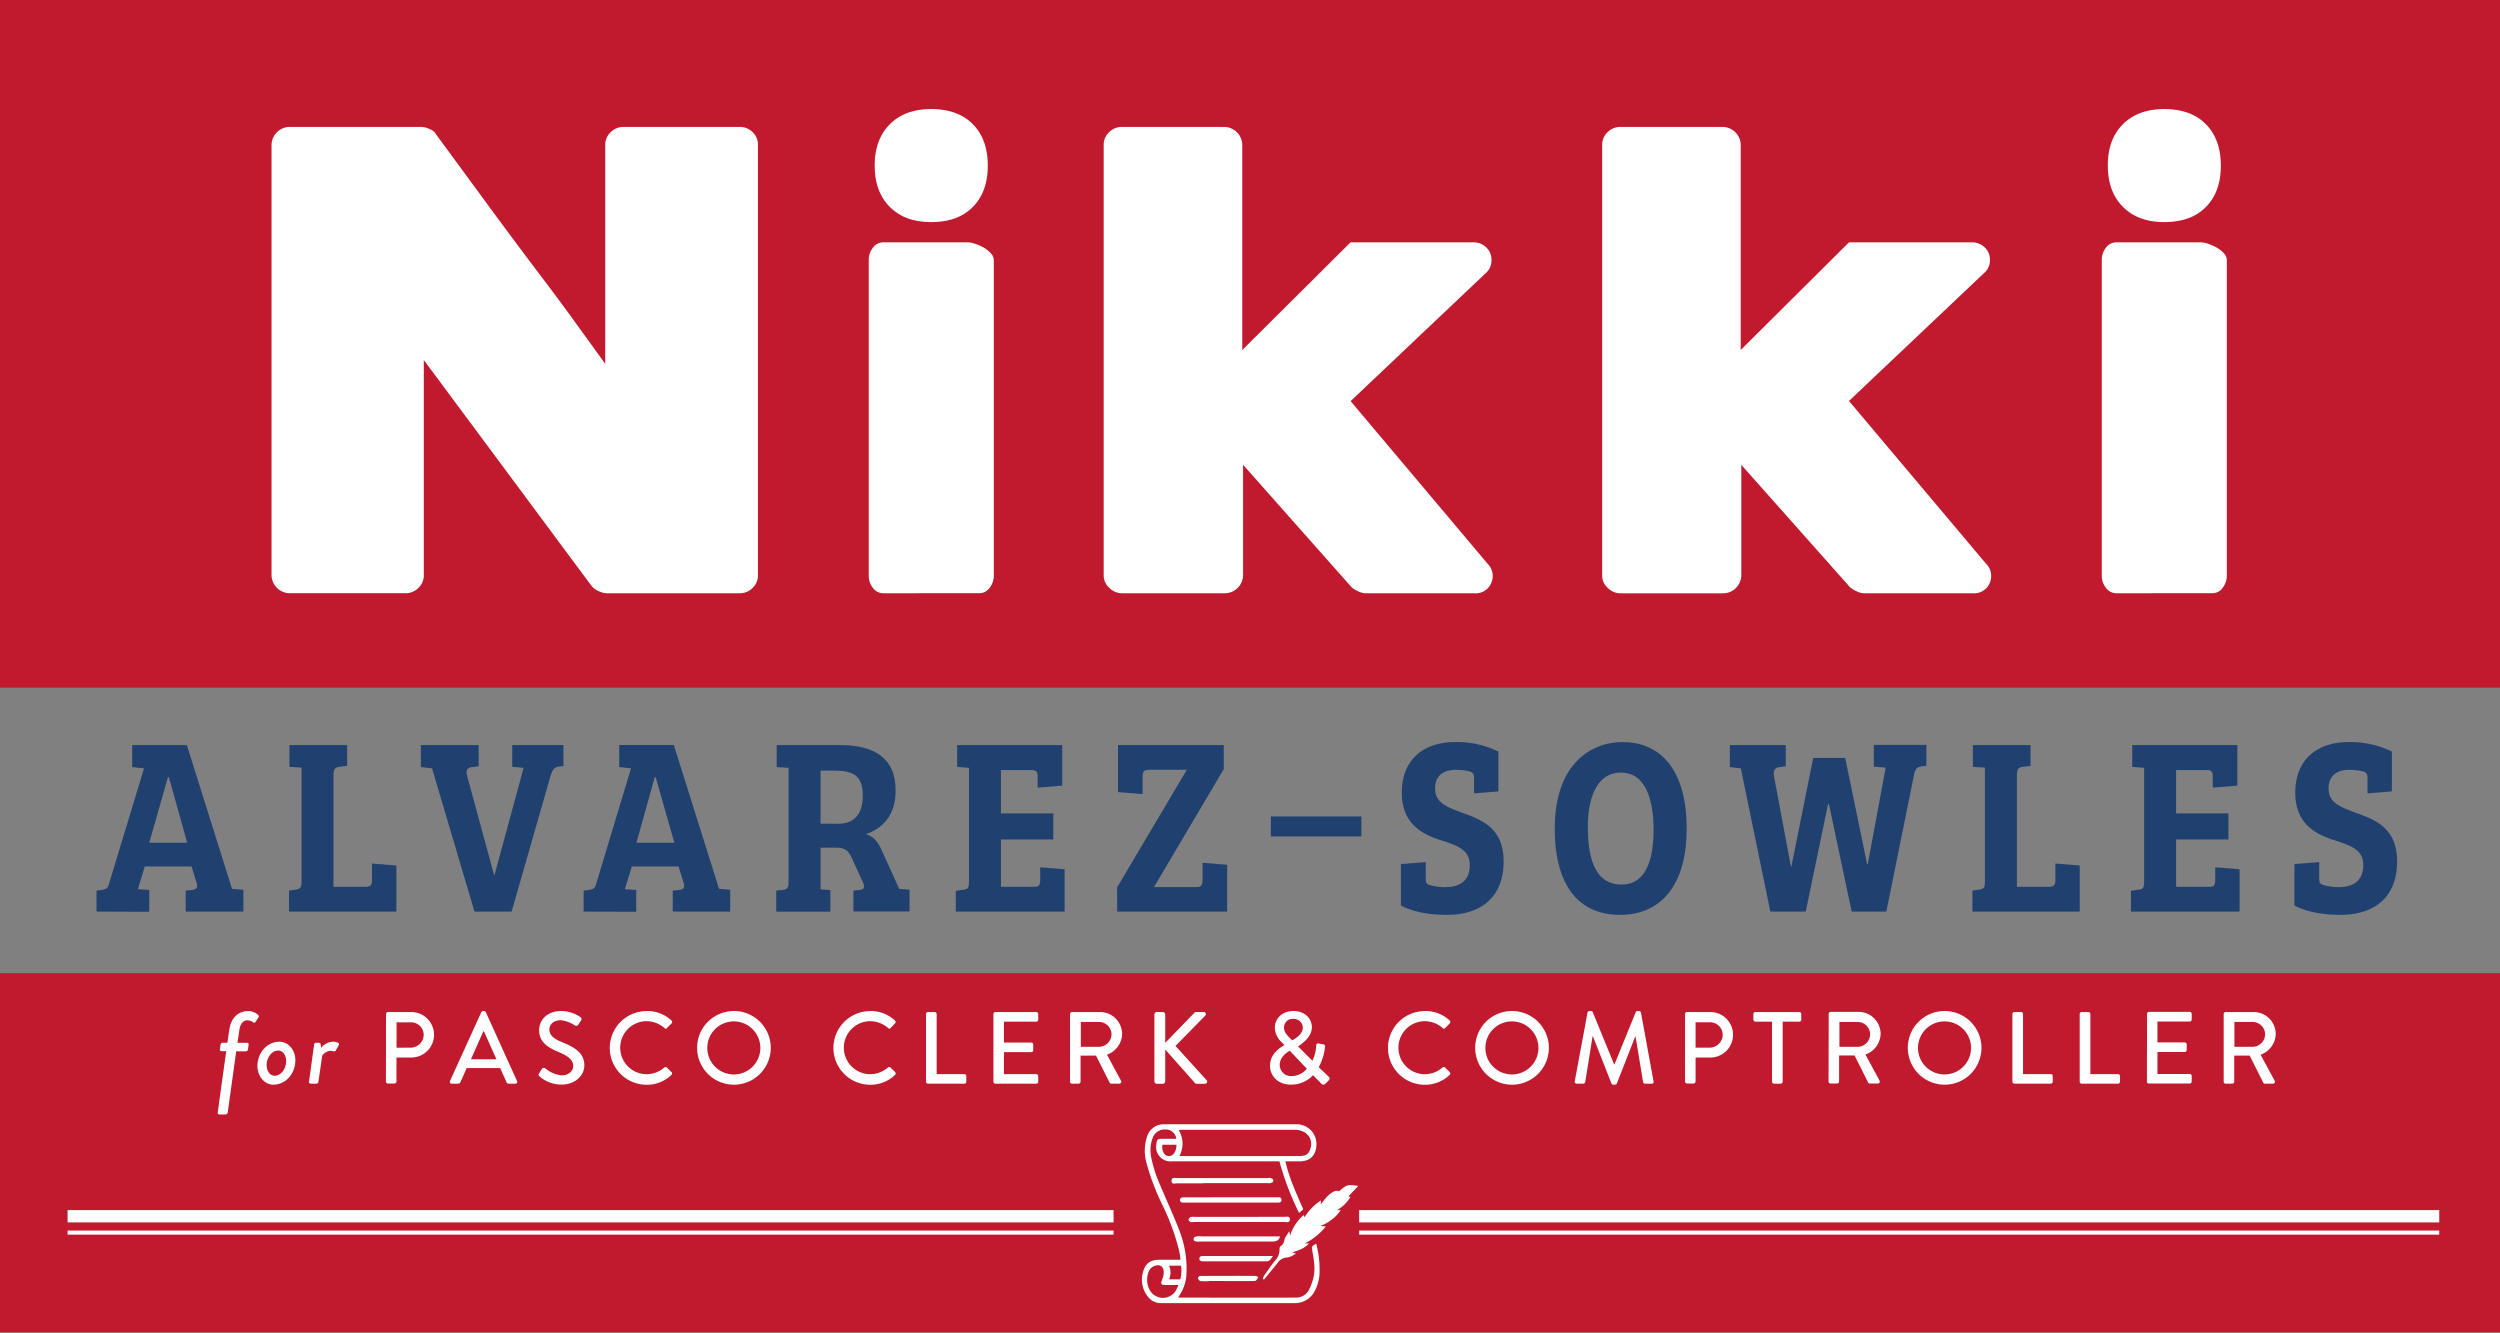 <svg xmlns="http://www.w3.org/2000/svg" viewBox="0 0 659.66 351.6"><rect x="0" y="0" width="659.66" height="351.6" fill="#808080" stroke="none"/><defs><style>.cls-1{fill:#c1192d;}.cls-2{fill:#fff;}.cls-3{fill:#204170;}.cls-4,.cls-5{fill:none;stroke:#fff;}.cls-4{stroke-width:3.24px;}.cls-5{stroke-width:1.08px;}</style></defs><title>logo</title><g id="Layer_2" data-name="Layer 2"><g id="Layer_1-2" data-name="Layer 1"><rect class="cls-1" width="659.66" height="181.44"/><rect class="cls-1" y="256.8" width="659.66" height="94.8"/><path class="cls-2" d="M150.75,83.63,159.7,96V38.2a4.52,4.52,0,0,1,1.41-3.3,4.69,4.69,0,0,1,3.45-1.41h30.61a4.69,4.69,0,0,1,3.45,1.41A4.52,4.52,0,0,1,200,38.2V151.83a4.51,4.51,0,0,1-1.41,3.29,4.66,4.66,0,0,1-3.45,1.42H160a5.37,5.37,0,0,1-2-.55,4.79,4.79,0,0,1-1.88-1.34L111.83,95v56.82a4.51,4.51,0,0,1-1.41,3.29,4.7,4.7,0,0,1-3.46,1.42H76.36a4.84,4.84,0,0,1-4.71-4.71V38.2a4.82,4.82,0,0,1,4.71-4.71H111.2a5.55,5.55,0,0,1,2.28.63,3.07,3.07,0,0,1,1.64,1.41l13.42,18.28q6.51,8.88,13.27,17.82Q146.36,77.6,150.75,83.63Z"/><path class="cls-2" d="M233.15,156.54a3.4,3.4,0,0,1-2.82-1.42,5.16,5.16,0,0,1-1.1-3.29V68.65a5.17,5.17,0,0,1,1.1-3.3,3.41,3.41,0,0,1,2.82-1.41h22.13a6.47,6.47,0,0,1,2,.39,12.52,12.52,0,0,1,2.28,1,7.78,7.78,0,0,1,1.88,1.49,2.7,2.7,0,0,1,.79,1.81v83.18a5.22,5.22,0,0,1-1.1,3.29,3.29,3.29,0,0,1-2.67,1.42ZM234.8,32.78q4-4,10.91-4c4.7,0,8.37,1.33,11,4s3.93,6.31,3.93,10.91-1.31,8.24-3.93,10.91-6.28,4-11,4-8.24-1.33-10.91-4-4-6.3-4-10.91S232.13,35.45,234.8,32.78Z"/><path class="cls-2" d="M323.08,33.49a4.82,4.82,0,0,1,4.71,4.71V92.35l28.57-28.41h32.33a4.76,4.76,0,0,1,4.55,2.9,5,5,0,0,1,.23,2.67A4.22,4.22,0,0,1,392,72.1l-35.62,33.74,36.09,42.85a4.57,4.57,0,0,1,1,5.18,4.42,4.42,0,0,1-4.47,2.67H360.12a4.64,4.64,0,0,1-1.8-.55,6.09,6.09,0,0,1-1.65-1L328,122.64v29.19a4.84,4.84,0,0,1-4.71,4.71H296.09a4.77,4.77,0,0,1-3.38-1.42,4.41,4.41,0,0,1-1.49-3.29V38.2a4.52,4.52,0,0,1,1.41-3.3,4.73,4.73,0,0,1,3.46-1.41Z"/><path class="cls-2" d="M454.61,33.49a4.82,4.82,0,0,1,4.7,4.71V92.35l28.57-28.41h32.33a4.79,4.79,0,0,1,2.9.86,4.68,4.68,0,0,1,1.65,2,5,5,0,0,1,.24,2.67,4.32,4.32,0,0,1-1.49,2.59l-35.63,33.74L524,148.69a4.6,4.6,0,0,1,1,5.18,4.44,4.44,0,0,1-4.48,2.67H491.65a4.73,4.73,0,0,1-1.81-.55,6.43,6.43,0,0,1-1.65-1l-28.72-32.33v29.19a4.84,4.84,0,0,1-4.71,4.71H427.61a4.73,4.73,0,0,1-3.37-1.42,4.38,4.38,0,0,1-1.49-3.29V38.2a4.52,4.52,0,0,1,1.41-3.3,4.69,4.69,0,0,1,3.45-1.41Z"/><path class="cls-2" d="M558.51,156.54a3.4,3.4,0,0,1-2.83-1.42,5.22,5.22,0,0,1-1.1-3.29V68.65a5.23,5.23,0,0,1,1.1-3.3,3.42,3.42,0,0,1,2.83-1.41h22.13a6.53,6.53,0,0,1,2,.39,12.43,12.43,0,0,1,2.27,1,7.83,7.83,0,0,1,1.89,1.49,2.69,2.69,0,0,1,.78,1.81v83.18a5.22,5.22,0,0,1-1.1,3.29,3.26,3.26,0,0,1-2.66,1.42Zm1.65-123.76q4-4,10.9-4,7.07,0,11,4T586,43.69q0,6.91-3.92,10.91t-11,4q-6.9,0-10.9-4t-4-10.91Q556.15,36.79,560.16,32.78Z"/><path class="cls-3" d="M25.46,240.54V235l1.48-.2c1.36-.2,1.65-.73,1.95-2L38,202.74l-3.12-.33v-5.82H49.3l11.92,37.93,3,.27v5.75H49V235l1.89-.2c1.12-.2,1.35-.73.94-2l-1.3-4.17H38.21l-1.83,6,3,.2v5.75Zm13.93-18.18h10l-4.84-17.31h-.23Z"/><path class="cls-3" d="M79.57,202.54l-3.19-.2v-5.75H91.6v5.49l-2.06.26c-1.12.2-1.54.6-1.54,2.18V234h8.56c1.24-.07,1.59-.47,1.59-1.79v-4.36l6.44.53v12.16H76.26V235l1.83-.27c1.12-.2,1.48-.46,1.48-2.05Z"/><path class="cls-3" d="M130.37,230.89h.11l7.68-28.29-3-.26v-5.75h13.51v5.55l-1.3.13c-1,.2-1.47.6-2,2.12L135,240.54h-9.8L114,202.74l-2.95-.33v-5.82H126.3v5.62l-1.77.2c-1.24.19-1.72.79-1.24,2.44Z"/><path class="cls-3" d="M154,240.54V235l1.48-.2c1.36-.2,1.65-.73,1.95-2l9.08-30.07-3.12-.33v-5.82H177.8l11.92,37.93,2.95.27v5.75H177.51V235l1.89-.2c1.12-.2,1.35-.73.94-2l-1.3-4.17H166.71l-1.83,6,3,.2v5.75Zm13.93-18.18h10L173,205.05h-.23Z"/><path class="cls-3" d="M204.82,235l1.83-.2c1.12-.2,1.42-.53,1.42-2.12V202.6l-3.13-.19v-5.82h16.64c8.79,0,14.75,3.17,14.75,12,0,6.74-3.66,10.11-7.85,11.5,2.36.72,3.31,2.38,4.25,4.42l4.55,10.05,2.71.2v5.75H225.18V235l1.89-.2c.94-.13,1.18-.79.65-1.92l-2.84-6.21c-.88-2-1.71-3-4.13-3h-4.24v11l2.59.19v5.69H204.82Zm16.41-17.65c4.07,0,6.43-2.44,6.43-7.4,0-5.35-2.54-6.61-7.61-6.61h-3.54v14Z"/><path class="cls-3" d="M252.2,235.05l1.36-.2c1.82-.19,2.12-.33,2.12-2.24v-30l-3.13-.26v-5.75h27.74V207.3l-6.5.53v-2.91c0-1.26-.35-1.72-1.47-1.72h-8.2v11.43h13.81v6.88H264.12V234H273c1.12,0,1.47-.47,1.47-1.79v-3.37l6.44.53v11.17H252.2Z"/><path class="cls-3" d="M294.74,234.19l18.41-31.06h-10c-1.36,0-1.66.53-1.66,1.92v4.49L295,209V196.59h27.91v6.35l-18.41,31.12h11.21c1.18,0,1.6-.46,1.6-1.85v-4.56l6.49.53v12.36h-29Z"/><path class="cls-3" d="M335.33,215.43h23.89v5.28H335.33Z"/><path class="cls-3" d="M387.82,228.25c0-3.77-2.89-5-6.79-6.28-5.31-1.59-11.15-4.23-11.15-12.82s5.61-13.35,14.1-13.35a24.82,24.82,0,0,1,11.39,2.51v10.51l-6.43.53v-3.84c0-1-.12-1.58-1-1.91a14.79,14.79,0,0,0-3.78-.47c-2.83,0-5.49,1.19-5.49,4.89s2.83,4.83,7.08,6.41c5.37,1.92,11,4.1,11,12.89,0,9-5.49,14.08-15,14.08-4,0-8.56-.6-12.1-2.45V228l6.55-.53v4.17c0,1,.06,1.58.95,1.85a13.86,13.86,0,0,0,4.19.59C384.81,234.06,387.82,232.74,387.82,228.25Z"/><path class="cls-3" d="M427.47,241.4c-10.86,0-17.23-7.67-17.23-22.74,0-16.91,9.38-22.86,17.93-22.86,9,0,16.88,6.14,16.88,22.86C445.05,233.73,438.15,241.4,427.47,241.4Zm.41-8c6.73,0,8.44-7.14,8.44-14.54,0-6.14-1.36-15-8.62-15-6.61,0-8.73,7.14-8.73,14.41C419,225.21,420.27,233.4,427.88,233.4Z"/><path class="cls-3" d="M497.74,240.54h-9.15l-6-28.35h-.23l-5.9,28.35h-9.33l-7.79-37.8-2.89-.33v-5.82h14.75v5.62l-1.71.2c-1.12.19-1.65.79-1.41,2.31l4.48,23.92h.12L478.44,200h8.44l5.78,28h.18l4.72-25.45-3.13-.26v-5.75H508.3v5.55l-1.3.13c-1.12.2-1.65.6-1.95,2.19Z"/><path class="cls-3" d="M523.75,202.54l-3.18-.2v-5.75h15.22v5.49l-2.07.26c-1.12.2-1.53.6-1.53,2.18V234h8.56c1.23-.07,1.59-.47,1.59-1.79v-4.36l6.43.53v12.16H520.45V235l1.83-.27c1.12-.2,1.47-.46,1.47-2.05Z"/><path class="cls-3" d="M562.28,235.05l1.35-.2c1.83-.19,2.13-.33,2.13-2.24v-30l-3.13-.26v-5.75h27.73V207.3l-6.49.53v-2.91c0-1.26-.35-1.72-1.47-1.72h-8.2v11.43H588v6.88H574.2V234h8.85c1.12,0,1.47-.47,1.47-1.79v-3.37l6.43.53v11.17H562.28Z"/><path class="cls-3" d="M623.58,228.25c0-3.77-2.89-5-6.79-6.28-5.31-1.59-11.15-4.23-11.15-12.82s5.61-13.35,14.1-13.35a24.82,24.82,0,0,1,11.39,2.51v10.51l-6.43.53v-3.84c0-1-.12-1.58-1-1.91a14.79,14.79,0,0,0-3.78-.47c-2.83,0-5.49,1.19-5.49,4.89s2.84,4.83,7.08,6.41c5.37,1.92,11,4.1,11,12.89,0,9-5.49,14.08-15,14.08-4,0-8.55-.6-12.1-2.45V228l6.55-.53v4.17c0,1,.06,1.58,1,1.85a13.86,13.86,0,0,0,4.19.59C620.57,234.06,623.58,232.74,623.58,228.25Z"/><path class="cls-2" d="M59.69,277.38H58.42a.44.44,0,0,1-.41-.51l.19-1.22a.56.56,0,0,1,.52-.51H60l.49-3.35c.49-3.34,2.43-5,5-5a3.71,3.71,0,0,1,2.68,1.08.54.54,0,0,1,0,.62l-.73,1.14a.4.4,0,0,1-.6.13,2.91,2.91,0,0,0-1.53-.54c-1.06,0-1.89.78-2.16,2.59l-.49,3.35h2.56a.4.4,0,0,1,.38.51l-.16,1.22a.59.59,0,0,1-.54.51H62.33l-2.24,16.14a.6.6,0,0,1-.54.52H57.83a.43.43,0,0,1-.38-.52Z"/><path class="cls-2" d="M73.73,274.87c2.43,0,4.21,2.27,4.21,4.89,0,3.48-2.51,6.45-5.81,6.45-2.34,0-4.21-2.24-4.21-4.94C67.92,277.81,70.46,274.87,73.73,274.87ZM75.51,280c0-1.54-.84-2.81-2.11-2.81-1.59,0-3.05,1.73-3.05,3.83,0,1.54.84,2.84,2.11,2.84C74.05,283.89,75.51,282.13,75.51,280Z"/><path class="cls-2" d="M82.88,275.65a.53.53,0,0,1,.51-.51h.81a.44.44,0,0,1,.38.38l.19.92a4.28,4.28,0,0,1,3-1.57,2.86,2.86,0,0,1,1.54.35c.22.14.22.38.06.62l-.76,1.33a.56.56,0,0,1-.62.24,3.61,3.61,0,0,0-.89-.14,2.94,2.94,0,0,0-2.08,1.3l-1,6.85c-.06.46-.38.52-.81.52H81.91a.44.44,0,0,1-.38-.52Z"/><path class="cls-2" d="M101.86,267.56a.52.52,0,0,1,.51-.52h6.16a6,6,0,1,1,0,12h-3.92v6.34a.53.53,0,0,1-.51.52h-1.76a.52.52,0,0,1-.51-.52Zm6.51,8.88A3.45,3.45,0,0,0,111.8,273a3.33,3.33,0,0,0-3.43-3.24h-3.73v6.7Z"/><path class="cls-2" d="M118.74,285.24,127,267.07a.65.65,0,0,1,.46-.3h.27a.63.63,0,0,1,.46.3l8.23,18.17a.47.47,0,0,1-.45.7h-1.7a.63.63,0,0,1-.63-.41l-1.67-3.7h-8.83c-.54,1.25-1.1,2.46-1.64,3.7a.68.68,0,0,1-.62.41h-1.7A.48.48,0,0,1,118.74,285.24ZM131,279.51l-3.32-7.39h-.13l-3.29,7.39Z"/><path class="cls-2" d="M142.25,283.21c.25-.35.46-.75.71-1.11a.6.6,0,0,1,.91-.21,8,8,0,0,0,4.32,1.86c1.86,0,3.05-1.13,3.05-2.51,0-1.62-1.4-2.64-4.07-3.75s-4.92-2.59-4.92-5.72c0-2.11,1.62-5,5.91-5a9.14,9.14,0,0,1,5,1.6.64.64,0,0,1,.16.91l-.67,1a.65.65,0,0,1-1,.27,8.29,8.29,0,0,0-3.64-1.35c-2.27,0-3.05,1.43-3.05,2.43,0,1.54,1.18,2.48,3.43,3.4,3.13,1.27,5.8,2.75,5.8,6.05,0,2.8-2.51,5.1-6,5.1a8.76,8.76,0,0,1-5.8-2.13C142.17,283.86,142,283.67,142.25,283.21Z"/><path class="cls-2" d="M170.65,266.77a9.4,9.4,0,0,1,6.54,2.51.51.51,0,0,1,0,.76L176,271.25c-.19.25-.44.25-.68,0a7.33,7.33,0,0,0-4.67-1.8,7,7,0,0,0,0,14,7.2,7.2,0,0,0,4.64-1.78.49.49,0,0,1,.65,0l1.24,1.21a.51.51,0,0,1,0,.73,9.25,9.25,0,0,1-6.56,2.62,9.72,9.72,0,1,1,0-19.44Z"/><path class="cls-2" d="M193.63,266.77a9.72,9.72,0,1,1-9.69,9.75A9.71,9.71,0,0,1,193.63,266.77Zm0,16.74a7,7,0,1,0-7-7A7,7,0,0,0,193.63,283.51Z"/><path class="cls-2" d="M229.62,266.77a9.36,9.36,0,0,1,6.53,2.51.5.5,0,0,1,0,.76L235,271.25c-.19.25-.43.25-.67,0a7.35,7.35,0,0,0-4.67-1.8,7,7,0,0,0,0,14,7.22,7.22,0,0,0,4.64-1.78.49.49,0,0,1,.65,0l1.24,1.21a.52.52,0,0,1,0,.73,9.27,9.27,0,0,1-6.56,2.62,9.72,9.72,0,1,1,0-19.44Z"/><path class="cls-2" d="M244.34,267.56a.52.52,0,0,1,.51-.52h1.78a.54.54,0,0,1,.52.52v15.87h7.31a.51.51,0,0,1,.51.51v1.48a.51.51,0,0,1-.51.52h-9.61a.52.52,0,0,1-.51-.52Z"/><path class="cls-2" d="M262.13,267.56a.52.52,0,0,1,.51-.52h10.8a.51.51,0,0,1,.51.52v1.51a.51.51,0,0,1-.51.51h-8.53v5.51h7.21a.53.53,0,0,1,.51.51v1.51a.51.51,0,0,1-.51.51h-7.21v5.81h8.53a.51.51,0,0,1,.51.51v1.48a.51.51,0,0,1-.51.52h-10.8a.52.52,0,0,1-.51-.52Z"/><path class="cls-2" d="M282.35,267.56a.52.52,0,0,1,.52-.52h7.34a5.82,5.82,0,0,1,5.88,5.78,6,6,0,0,1-4,5.48l3.7,6.85a.51.51,0,0,1-.46.79h-2.11a.5.5,0,0,1-.43-.25l-3.59-7.15h-4.08v6.88a.53.53,0,0,1-.51.52h-1.75a.52.52,0,0,1-.52-.52Zm7.64,8.66a3.35,3.35,0,0,0,3.3-3.35,3.31,3.31,0,0,0-3.3-3.21h-4.8v6.56Z"/><path class="cls-2" d="M304.6,267.69a.64.64,0,0,1,.65-.65h1.57a.65.65,0,0,1,.64.65v7.48l7.62-7.86a.68.68,0,0,1,.51-.27h2a.56.56,0,0,1,.38,1l-7.8,7.94,8.26,9.1a.57.57,0,0,1-.49.89H315.8a.57.57,0,0,1-.48-.19l-7.86-8.86v8.4a.65.65,0,0,1-.64.65h-1.57a.64.64,0,0,1-.65-.65Z"/><path class="cls-2" d="M338.86,275.79v-.06l-.62-.67a5.47,5.47,0,0,1-1.86-3.91c0-2.06,1.62-4.38,4.94-4.38,3,0,4.83,2,4.83,4.29,0,2.6-2.59,4.32-3.64,5.05l3.78,3.78a9.78,9.78,0,0,0,1-3.89c0-.59.25-.75.76-.64l1.1.21c.63.11.49.6.46.84a14.43,14.43,0,0,1-1.64,5.18L350.5,284c.32.32.56.62-.06,1.24l-.7.7a.75.75,0,0,1-1.16-.08l-2.13-2.16a7.72,7.72,0,0,1-5.89,2.49c-3.4,0-5.45-2.32-5.45-5C335.11,278,337.89,276.36,338.86,275.79Zm1.92,8.15a5.28,5.28,0,0,0,4.05-1.94l-4.51-4.75c-.84.51-2.64,1.64-2.64,3.77A2.94,2.94,0,0,0,340.78,283.94Zm3-12.77a2.4,2.4,0,0,0-2.56-2.32,2.26,2.26,0,0,0-2.41,2.32c0,1.06.65,1.84,1.57,2.76l.59.59C341.75,274,343.75,273,343.75,271.17Z"/><path class="cls-2" d="M376,266.77a9.4,9.4,0,0,1,6.53,2.51.51.51,0,0,1,0,.76l-1.19,1.21c-.19.25-.43.25-.68,0a7.33,7.33,0,0,0-4.67-1.8,7,7,0,0,0,0,14,7.2,7.2,0,0,0,4.64-1.78.49.49,0,0,1,.65,0l1.24,1.21a.51.51,0,0,1,0,.73,9.29,9.29,0,0,1-6.56,2.62,9.72,9.72,0,1,1,0-19.44Z"/><path class="cls-2" d="M398.94,266.77a9.72,9.72,0,1,1-9.69,9.75A9.7,9.7,0,0,1,398.94,266.77Zm0,16.74a7,7,0,1,0-7-7A7,7,0,0,0,398.94,283.51Z"/><path class="cls-2" d="M418.89,267.18a.55.55,0,0,1,.49-.41h.43a.57.57,0,0,1,.46.3l5.64,13.79H426l5.61-13.79a.53.53,0,0,1,.46-.3h.43a.54.54,0,0,1,.49.41l3.32,18.14a.46.46,0,0,1-.49.62h-1.75a.56.56,0,0,1-.51-.38l-2-12.07h-.08l-4.86,12.42a.47.47,0,0,1-.46.3h-.49a.5.5,0,0,1-.46-.3l-4.88-12.42h-.11l-1.94,12.07a.53.53,0,0,1-.49.38h-1.75a.49.49,0,0,1-.52-.62Z"/><path class="cls-2" d="M444.62,267.56a.52.52,0,0,1,.51-.52h6.16a6,6,0,1,1,0,12H447.4v6.34a.53.53,0,0,1-.51.52h-1.76a.52.52,0,0,1-.51-.52Zm6.51,8.88a3.45,3.45,0,0,0,3.43-3.46,3.33,3.33,0,0,0-3.43-3.24H447.4v6.7Z"/><path class="cls-2" d="M467.57,269.58h-4.4a.51.51,0,0,1-.51-.51v-1.51a.51.51,0,0,1,.51-.52h11.61a.51.51,0,0,1,.51.52v1.51a.51.51,0,0,1-.51.51h-4.4v15.84a.53.53,0,0,1-.51.52h-1.79a.53.53,0,0,1-.51-.52Z"/><path class="cls-2" d="M482.53,267.56A.52.52,0,0,1,483,267h7.35a5.83,5.83,0,0,1,5.88,5.78,6,6,0,0,1-4,5.48l3.7,6.85a.51.51,0,0,1-.46.79h-2.1a.48.48,0,0,1-.43-.25l-3.59-7.15h-4.08v6.88a.53.53,0,0,1-.51.52H483a.52.52,0,0,1-.51-.52Zm7.64,8.66a3.35,3.35,0,0,0,3.29-3.35,3.31,3.31,0,0,0-3.29-3.21h-4.81v6.56Z"/><path class="cls-2" d="M513.09,266.77a9.72,9.72,0,1,1-9.69,9.75A9.71,9.71,0,0,1,513.09,266.77Zm0,16.74a7,7,0,1,0-7-7A7,7,0,0,0,513.09,283.51Z"/><path class="cls-2" d="M531,267.56a.52.52,0,0,1,.52-.52h1.78a.53.53,0,0,1,.51.52v15.87h7.32a.51.51,0,0,1,.51.51v1.48a.52.52,0,0,1-.51.52h-9.61a.52.52,0,0,1-.52-.52Z"/><path class="cls-2" d="M548.76,267.56a.52.52,0,0,1,.51-.52h1.79a.53.53,0,0,1,.51.52v15.87h7.31a.51.51,0,0,1,.52.51v1.48a.52.52,0,0,1-.52.52h-9.61a.52.52,0,0,1-.51-.52Z"/><path class="cls-2" d="M566.53,267.56A.51.51,0,0,1,567,267h10.8a.52.52,0,0,1,.51.52v1.51a.51.51,0,0,1-.51.51h-8.53v5.51h7.2a.53.53,0,0,1,.52.51v1.51a.51.51,0,0,1-.52.51h-7.2v5.81h8.53a.51.51,0,0,1,.51.51v1.48a.52.52,0,0,1-.51.52H567a.51.51,0,0,1-.51-.52Z"/><path class="cls-2" d="M586.75,267.56a.51.51,0,0,1,.51-.52h7.34a5.83,5.83,0,0,1,5.89,5.78,6,6,0,0,1-4,5.48l3.7,6.85a.51.51,0,0,1-.46.79h-2.1a.48.48,0,0,1-.43-.25l-3.59-7.15h-4.08v6.88a.53.53,0,0,1-.51.52h-1.76a.51.51,0,0,1-.51-.52Zm7.64,8.66a3.35,3.35,0,0,0,3.29-3.35,3.31,3.31,0,0,0-3.29-3.21h-4.81v6.56Z"/><line class="cls-4" x1="17.83" y1="320.93" x2="293.83" y2="320.93"/><line class="cls-5" x1="17.83" y1="325.24" x2="293.83" y2="325.24"/><line class="cls-4" x1="358.63" y1="320.93" x2="643.63" y2="320.93"/><line class="cls-5" x1="358.63" y1="325.24" x2="643.63" y2="325.24"/><path class="cls-2" d="M310.43,302.06c0,1.74-.86,3-2,3s-1.94-1.31-1.73-3Zm1,35.51h-2.95a4.58,4.58,0,0,0,0-3.6h3.15a8.44,8.44,0,0,1-.2,3.6m-.47,1.5a15,15,0,0,1-.88,1.76,4,4,0,0,1-6.58-.2,5.75,5.75,0,0,1-.5-4.82,2.69,2.69,0,0,1,1.83-1.84c1.15-.33,2,.09,2.21,1.28a4.49,4.49,0,0,1-.31,2.19c-.56,1.4-.47,1.61,1.08,1.63H311m.19-34a6.91,6.91,0,0,0-.15-6.85,2.79,2.79,0,0,1,.51-.11c6.81,0,23.62,0,30.44,0a5.11,5.11,0,0,1,2.39.77,3.57,3.57,0,0,1,1.35,4.3c-.47,1.45-1.16,1.86-3.13,1.86H311.16m-.87-4.56h-3.67c-1.17,0-1.38.24-1.5,1.42a3.81,3.81,0,0,0,4.06,4.54H337.6a74.1,74.1,0,0,0,5.17,13.59l1.11-.92c-1.75-4.11-3.68-8.13-4.71-12.67h3.72c2.79,0,4.38-1.56,4.47-4.39a5.19,5.19,0,0,0-5.36-5.39H309.51c-.82,0-1.63,0-2.44,0a4.53,4.53,0,0,0-4.39,3.21,12,12,0,0,0-.15,7.06,63.13,63.13,0,0,0,4.28,11.22,58.43,58.43,0,0,1,4.09,11,15.46,15.46,0,0,1,.58,3.25H306c-2.6,0-3.91,1.05-4.48,3.59a7.09,7.09,0,0,0,1.35,6.13,4.23,4.23,0,0,0,3.5,1.73h35.2a5.88,5.88,0,0,0,5.39-3.26,11.37,11.37,0,0,0,1.23-5.36,26.65,26.65,0,0,0-.9-7.08c-1.25.76-1.23.75-1,2,.38,2.27.83,4.56.3,6.85a13.88,13.88,0,0,1-1.23,3.39,3.82,3.82,0,0,1-3.47,2c-6.95.05-23.9,0-31,0,.21-.37.35-.63.51-.88a11,11,0,0,0,1.66-5.23,27.93,27.93,0,0,0-2.09-12.16c-1.51-3.86-3.26-7.62-4.86-11.44a34.65,34.65,0,0,1-2.43-7.72,9.39,9.39,0,0,1,.5-4.79,3.35,3.35,0,0,1,3.43-2.14,2.75,2.75,0,0,1,2.76,2.4"/><path class="cls-2" d="M333.5,337.64c.39-.47.8-.94,1.19-1.42.78-.94,1.55-1.88,2.31-2.84a3.33,3.33,0,0,1,2.62-1.57,4.43,4.43,0,0,0,2.29-1.1l-.93-.24c1.66-.56,3.23-1,4.42-2.41l-1.18.06a16.14,16.14,0,0,0,5.6-4.49l-1.41-.16a11.17,11.17,0,0,0,5.36-4.14h-1a9.92,9.92,0,0,0,3.54-3.45l-.46-.26,2.55-2.7c-2.87-.41-3-.36-5.09,1.43-1.07-.58-2.85.67-4.8,3.47,0-.44.05-.71.07-1.09a14.18,14.18,0,0,0-4.36,4.46c-.09-.21-.15-.34-.24-.57a11.63,11.63,0,0,0-3.56,5.39l-.22-1.15c-.36.55-.63,1-.93,1.44-.55.77-.3,2-1.37,2.5-.22.1-.3.66-.28,1a4.3,4.3,0,0,1-1.31,3c-1,1.24-1.87,2.54-2.78,3.83a3.85,3.85,0,0,0-.31.82,2.9,2.9,0,0,0,.29.19"/><path class="cls-2" d="M317.54,312.18h16.9a1.92,1.92,0,0,0,.8,0c.28-.14.72-.1.72-.66s-.42-.53-.69-.67-.53,0-.8,0c-4.65,0-19.29,0-23.94,0-.56,0-1.44-.28-1.4.74s.83.65,1.37.65c2.34,0,4.69,0,7,0"/><path class="cls-2" d="M319.7,315.93h-6.9a3.11,3.11,0,0,0-1.06.1.79.79,0,0,0-.41.59.8.8,0,0,0,.39.62,3.17,3.17,0,0,0,1.07.09h24.34c.53,0,1.05-.07,1-.77s-.53-.64-1-.64H319.7"/><path class="cls-2" d="M332,321.09h-16.9a2.24,2.24,0,0,0-.94.05,1.16,1.16,0,0,0-.57.72c0,.17.32.48.56.59a2,2,0,0,0,.81,0c4.64,0,19.28,0,23.93,0,.57,0,1.46.28,1.47-.69s-.89-.69-1.47-.69c-2.3,0-4.6,0-6.89,0"/><path class="cls-2" d="M337.75,326.24H317.09a5,5,0,0,0-1.34,0c-.31.1-.8.13-.8.72s.47.52.76.63a2.61,2.61,0,0,0,.93,0c3.06,0,16.12,0,19.17,0,1.07,0,1.71-.3,1.94-1.44"/><path class="cls-2" d="M335.87,331.41H317.34c-.46,0-.83.13-.87.64s.36.77.87.77h16.9c.83,0,1.09-.62,1.63-1.4"/><path class="cls-2" d="M319,338c.72,0,11.45.07,12.15,0,.28,0,.51-.47.75-.72s-.16-.6-.73-.61c-1.44-.05-12.88,0-14.31,0-.51,0-.8.32-.71.76a1,1,0,0,0,.7.62,19.21,19.21,0,0,0,2.15,0"/></g></g></svg>